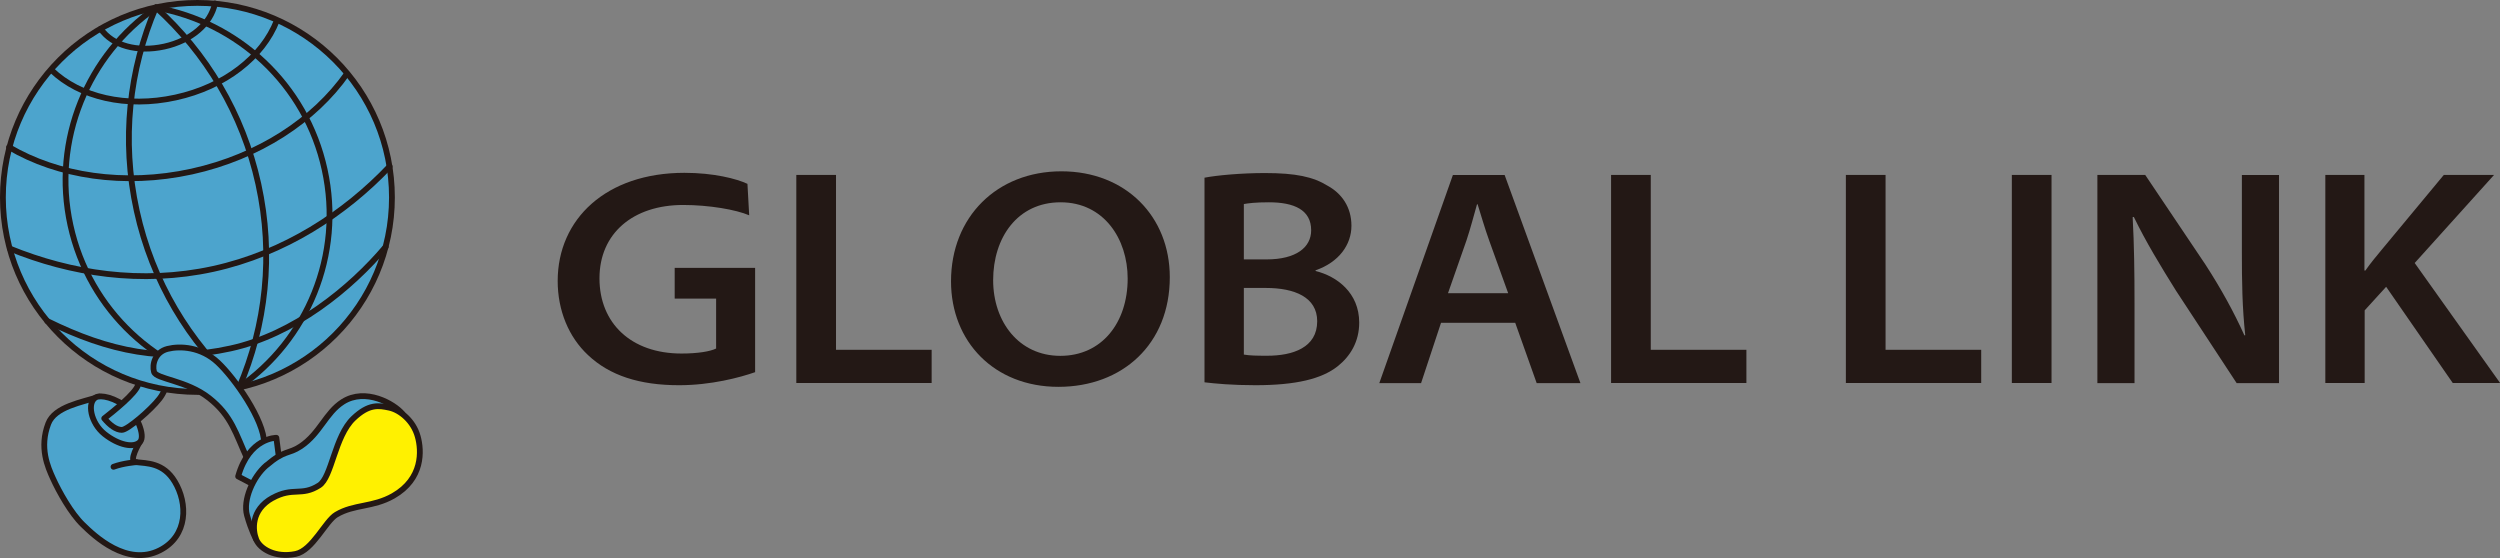 <?xml version="1.0" encoding="UTF-8"?>
<svg id="_レイヤー_2" data-name="レイヤー 2" xmlns="http://www.w3.org/2000/svg" viewBox="0 0 215.4 48.08">
  <rect x="0" y="0" width="215.4" height="48.08" fill="#808080" stroke="none"/>
  <defs>
    <style>
      .cls-1 {
        fill: #4ca4cd;
      }

      .cls-1, .cls-2, .cls-3, .cls-4 {
        stroke: #231815;
        stroke-linecap: round;
        stroke-linejoin: round;
        stroke-width: .5px;
      }

      .cls-5 {
        fill: #231815;
        stroke-width: 0px;
      }

      .cls-2 {
        fill: #fff100;
      }

      .cls-3 {
        fill: #4ca4cd;
      }

      .cls-4 {
        fill: none;
      }
    </style>
  </defs>
  <g id="_デザイン" data-name="デザイン">
    <g>
      <g>
        <path class="cls-5" d="M65.05,32.07c-1.29.45-3.77,1.12-6.54,1.12-3.42,0-5.99-.84-7.85-2.6-1.66-1.55-2.61-3.84-2.61-6.38,0-5.34,4.18-9.32,10.92-9.32,2.52,0,4.5.51,5.43.95l.15,2.71c-1.14-.49-3.46-.89-5.69-.89-4.32,0-7.21,2.45-7.21,6.32s2.73,6.48,7.06,6.48c1.42,0,2.48-.18,2.99-.43v-4.3h-3.57v-2.65h6.93v9Z"/>
        <path class="cls-5" d="M68.61,15.07h3.42v15.07h8.24v2.86h-11.66V15.07Z"/>
        <path class="cls-5" d="M100.79,23.88c0,5.76-4.07,9.45-9.6,9.45s-9.25-3.9-9.25-9.09c0-5.55,3.96-9.48,9.51-9.48s9.34,3.9,9.34,9.12ZM85.57,24.14c0,3.58,2.22,6.52,5.79,6.52s5.8-2.85,5.8-6.66c0-3.43-2.06-6.57-5.78-6.57s-5.81,3.05-5.81,6.71Z"/>
        <path class="cls-5" d="M103.78,15.31c1.08-.21,3.19-.4,5.2-.4,2.66,0,4.16.32,5.42,1.1,1.18.65,2.04,1.81,2.04,3.44s-1.07,3.14-3.09,3.84v.06c1.83.45,3.76,1.87,3.76,4.45,0,1.63-.76,2.89-1.86,3.76-1.36,1.08-3.57,1.63-7.09,1.63-1.99,0-3.47-.14-4.38-.25V15.31ZM107.17,22.35h1.96c2.55,0,3.84-1.04,3.84-2.51,0-1.76-1.47-2.41-3.64-2.41-1.15,0-1.77.08-2.16.15v4.77ZM107.17,30.55c.49.09,1.13.1,2.01.1,2.21,0,4.31-.7,4.31-2.97,0-2.08-1.96-2.87-4.42-2.87h-1.9v5.74Z"/>
        <path class="cls-5" d="M124.16,27.81l-1.72,5.2h-3.6l6.34-17.93h4.46l6.53,17.93h-3.77l-1.85-5.2h-6.41ZM129.94,25.25l-1.63-4.52c-.39-1.09-.7-2.17-1-3.13h-.05c-.28.98-.56,2.07-.91,3.12l-1.59,4.54h5.18Z"/>
        <path class="cls-5" d="M138.81,15.07h3.42v15.07h8.24v2.86h-11.66V15.07Z"/>
        <path class="cls-5" d="M159.04,15.07h3.42v15.07h8.24v2.86h-11.66V15.07Z"/>
        <path class="cls-5" d="M176.76,15.07v17.93h-3.42V15.07h3.42Z"/>
        <path class="cls-5" d="M180.71,33.01V15.07h4.12l5.18,7.71c1.36,2.1,2.46,4.1,3.37,6.12l.07-.02c-.26-2.41-.29-4.57-.29-7.15v-6.65h3.2v17.93h-3.65l-5.23-7.97c-1.3-2.08-2.63-4.27-3.63-6.35l-.1.02c.13,2.42.16,4.73.16,7.42v6.88h-3.2Z"/>
        <path class="cls-5" d="M200.33,15.07h3.39v8.24h.08c.46-.66.97-1.26,1.43-1.82l5.33-6.42h4.33l-6.84,7.59,7.36,10.34h-4.08l-5.74-8.29-1.85,2.03v6.26h-3.39V15.07Z"/>
      </g>
      <g>
        <g>
          <path class="cls-1" d="M8.56,34.18c-1.51.48-3.85.86-4.4,2.32-.79,2.07-.04,3.74.4,4.71.53,1.17,1.56,3.01,2.57,3.99,1,.98,3.81,3.66,6.65,2.21,2.43-1.24,2.4-4.05,1.28-5.91-.99-1.65-2.43-1.57-3.32-1.68-.77.02.31-1.75.31-1.75l-3.49-3.9Z"/>
          <path class="cls-1" d="M9.78,40.22c.86-.32,1.96-.4,1.96-.4"/>
          <path class="cls-1" d="M11.16,35.25c-1.29-1.05-2.49-1.23-2.89-1.02-.8.43-.46,2.22.74,3.17s2.52,1.23,3.05.68-.41-2.44-.89-2.83Z"/>
          <path class="cls-1" d="M11,30.28c1.26.72,1.08,2.13.9,2.87s-2.23,2.36-2.92,2.9c.48.58,1.03.99,1.52.99s2.5-1.73,3.25-2.7.67-1.98.67-2.43-3.43-1.62-3.43-1.62Z"/>
        </g>
        <g>
          <circle class="cls-3" cx="17.01" cy="17.01" r="16.76"/>
          <path class="cls-4" d="M20.61,33.36c-7.01-1.24-12.92-6.57-14.54-13.95-1.62-7.38,1.52-14.7,7.36-18.75"/>
          <path class="cls-4" d="M20.61,33.38c-4.31-3.89-7.49-9.11-8.83-15.22s-.64-12.18,1.65-17.52"/>
          <path class="cls-4" d="M20.61,33.36c5.85-4.06,8.98-11.37,7.36-18.75C26.36,7.23,20.44,1.9,13.44.66"/>
          <path class="cls-4" d="M20.61,33.38c2.29-5.34,2.99-11.41,1.65-17.52-1.34-6.1-4.52-11.33-8.83-15.22"/>
          <path class="cls-4" d="M18.52.3c-.36,1.75-2.05,3.2-4.36,3.71-2.34.51-4.45-.06-5.49-1.53"/>
          <path class="cls-4" d="M23.85,1.78c-1.22,3.12-4.46,5.69-8.72,6.62-4.26.93-8.26-.03-10.68-2.35"/>
          <path class="cls-4" d="M29.88,6.37c-2.79,3.96-7.55,7.13-13.36,8.41-5.85,1.28-11.54.37-15.74-2.1"/>
          <path class="cls-4" d="M33.57,14.34c-3.85,4.06-9.05,7.48-15.2,8.83-6.22,1.36-12.29.38-17.52-1.75"/>
          <path class="cls-4" d="M33.23,21.27c-3.01,3.57-7.88,7.55-13.36,8.75-5.7,1.25-10.46.28-15.8-2.36"/>
        </g>
        <g>
          <path class="cls-1" d="M21.3,39.52c-.99-2.16-1.34-3.7-3.29-5.23s-4.56-1.62-4.74-2.25.09-1.71,1.17-1.98,2.89-.18,4.33,1.17c1.44,1.35,3.99,4.95,3.99,6.98-.47.59-1.47,1.31-1.47,1.31Z"/>
          <path class="cls-1" d="M20.52,41.04c.95-3.35,3.29-3.32,3.29-3.32l.31,2.4-1.72,1.91-1.88-.98Z"/>
          <path class="cls-1" d="M22.96,40.09c1.6-1.37,1.87-.92,2.95-1.64,1.67-1.12,2.15-2.89,3.63-3.83,1.95-1.24,4.41.16,5.14,1.04-1.45,1.21-1.43,1.15-1.43,1.15l-4.47,6.06-6.7,3.63s-.44-.8-.8-2.11.51-3.3,1.67-4.3Z"/>
          <path class="cls-2" d="M23.47,42.91c1.79-.99,2.49-.11,4.03-1.09,1.1-.7,1.32-4.21,2.95-5.77,1.33-1.27,2.19-1.12,3.11-.92.92.2,2.06,1.13,2.43,2.47.35,1.24.46,3.65-2.1,5.12-1.77,1.01-3.38.71-4.91,1.62-.95.56-2.04,3.09-3.51,3.39-1.75.36-3.07-.44-3.39-1.24s-.48-2.55,1.4-3.59Z"/>
        </g>
      </g>
    </g>
  </g>
</svg>